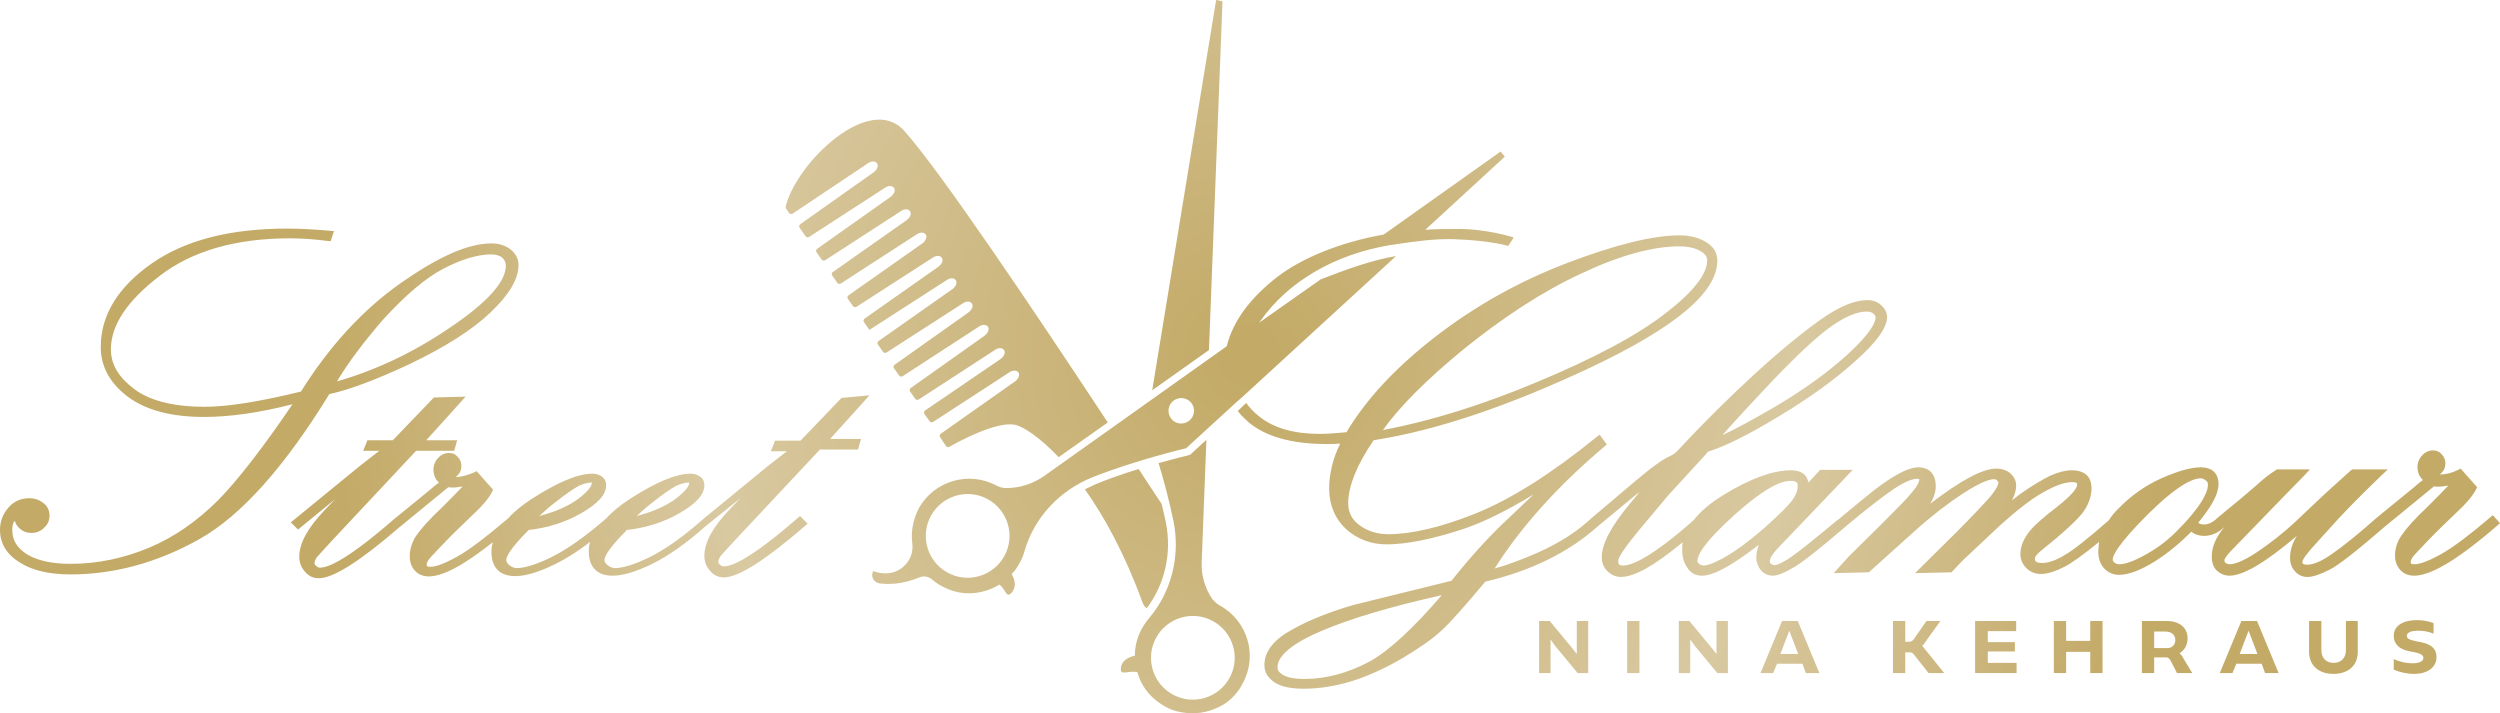 <?xml version="1.0" encoding="utf-8"?>
<!-- Generator: Adobe Illustrator 28.2.0, SVG Export Plug-In . SVG Version: 6.00 Build 0)  -->
<svg version="1.1" id="Ebene_1" xmlns="http://www.w3.org/2000/svg" xmlns:xlink="http://www.w3.org/1999/xlink" x="0px" y="0px"
	 viewBox="0 0 590.6 168.5" style="enable-background:new 0 0 590.6 168.5;" xml:space="preserve">
<style type="text/css">
	.st0{fill:url(#SVGID_1_);}
</style>
<g>
	<radialGradient id="SVGID_1_" cx="295.324" cy="84.255" r="217.158" gradientUnits="userSpaceOnUse">
		<stop  offset="0" style="stop-color:#C3AA67"/>
		<stop  offset="2.618780e-02" style="stop-color:#C3AA67"/>
		<stop  offset="0.596" style="stop-color:#D9C9A1"/>
		<stop  offset="0.931" style="stop-color:#C7AF71"/>
		<stop  offset="1" style="stop-color:#C3AA67"/>
	</radialGradient>
	<path class="st0" d="M269.9,142.3c-4.2-11.5-9-20.2-13.6-26.7c0.8-0.4,1.7-0.8,2.5-1.2c3.4-1.4,6.9-2.6,10.2-3.6
		c1.9,2.9,3.7,5.7,5.4,8.2c0.4,1.5,0.7,2.9,1,4.3c1.5,7.3-0.2,14.7-4.5,20.4C270.5,143.4,270.1,142.9,269.9,142.3z M205.6,77.8
		l18-11.6c0.8-0.6,1.8-0.6,2.2,0c0.4,0.6,0,1.5-0.8,2.1l-17.5,12.3c-0.2,0.2-0.3,0.5-0.1,0.8l1.2,1.7c0.2,0.3,0.5,0.3,0.8,0.2
		l18-11.6c0.8-0.6,1.8-0.6,2.2,0c0.4,0.6,0,1.5-0.8,2.1l-17.5,12.4c-0.2,0.2-0.3,0.5-0.1,0.8l1.2,1.7c0.2,0.3,0.5,0.3,0.8,0.2
		l18-11.7c0.8-0.6,1.8-0.6,2.2,0c0.4,0.6,0,1.5-0.8,2.1l-17.5,12.4c-0.2,0.2-0.3,0.5-0.1,0.8l1.2,1.7c0.2,0.3,0.5,0.3,0.8,0.2
		l18-11.7c0.8-0.6,1.8-0.6,2.2,0c0.4,0.6,0,1.5-0.8,2.1L218.5,97c-0.2,0.2-0.3,0.5-0.1,0.8l1.2,1.7c0.2,0.3,0.5,0.3,0.8,0.2l18-11.7
		c0.8-0.6,1.8-0.6,2.2,0c0.4,0.6,0,1.5-0.8,2.1l-17.6,12.4c-0.2,0.2-0.3,0.5-0.1,0.8l1.4,2.1c0.2,0.2,0.5,0.3,0.7,0.2
		c2.1-1.2,11.4-6.3,15.8-5.2c1.9,0.5,5.6,2.9,10.1,7.6l11.6-8.2c-17.8-27-39.8-59.7-48.1-68.9c-8.1-9.1-25.4,7.4-28,17.9
		c0,0.2,0,0.3,0.1,0.5l0.7,1c0.2,0.3,0.5,0.3,0.8,0.2L205,38.6c0.8-0.6,1.8-0.6,2.2,0c0.4,0.6,0,1.5-0.8,2.1L189,53
		c-0.2,0.2-0.3,0.5-0.1,0.8l1.4,2c0.2,0.3,0.5,0.3,0.8,0.2l17.9-11.6c0.8-0.6,1.8-0.6,2.2,0c0.4,0.6,0,1.5-0.8,2.1l-17.4,12.3
		c-0.2,0.2-0.3,0.5-0.1,0.8l1.2,1.7c0.2,0.3,0.5,0.3,0.8,0.2l17.9-11.6c0.8-0.6,1.8-0.6,2.2,0c0.4,0.6,0,1.5-0.8,2.1l-17.5,12.3
		c-0.2,0.2-0.3,0.5-0.1,0.8l1.2,1.7c0.2,0.3,0.5,0.3,0.8,0.2l17.9-11.6c0.8-0.6,1.8-0.6,2.2,0c0.4,0.6,0,1.5-0.8,2.1l-17.5,12.3
		c-0.2,0.2-0.3,0.5-0.1,0.8l1.2,1.7c0.2,0.3,0.5,0.3,0.8,0.2l18-11.6c0.8-0.6,1.8-0.6,2.2,0c0.4,0.6,0,1.5-0.8,2.1l-17.5,12.3
		c-0.2,0.2-0.3,0.5-0.1,0.8l1.2,1.7C205,77.9,205.4,78,205.6,77.8z M77.8,93.1c-10.5,17.1-20.8,28.7-30.6,34.2
		c-9.9,5.6-20.2,8.4-30.5,8.4c-5,0-9-0.9-12-2.8C1.6,131,0,128.4,0,125.2c0-2.1,0.7-3.8,2-5.3c1.3-1.5,3-2.2,4.9-2.2
		c1.3,0,2.4,0.4,3.3,1.1c1,0.7,1.5,1.8,1.5,3c0,1.1-0.4,2.1-1.3,2.9c-0.8,0.8-1.8,1.2-3,1.2c-1,0-1.9-0.3-2.7-1
		c-0.8-0.7-1.1-1.4-1.2-1.9c0,0,0,0.1-0.1,0.1c-0.4,0.6-0.5,1.3-0.5,2.1c0,2.4,1.1,4.2,3.4,5.7c2.4,1.5,5.9,2.3,10.4,2.3
		c6.3,0,12.5-1.3,18.5-3.8c6-2.5,11.5-6.4,16.4-11.3c4.6-4.7,10.5-12.3,17.5-22.6c-7.8,2-14.8,3-20.9,3c-7.7,0-13.7-1.6-17.9-4.7
		c-4.3-3.2-6.5-7.2-6.5-11.8c0-7.6,4.1-14.2,12.1-19.8c7.9-5.5,18.6-8.2,31.9-8.2c3.2,0,6.5,0.2,10,0.5l1.1,0.1L78.1,57l-0.9-0.1
		c-3-0.4-6-0.6-8.7-0.6c-12.8,0-23.2,3-30.8,8.9C30.1,71,26.2,76.8,26.2,82.5c0,3.6,1.8,6.6,5.5,9.4c3.7,2.8,9.4,4.2,16.7,4.2
		c5.3,0,12.9-1.2,22.7-3.6C77.8,81.8,85.7,73.2,94.5,67c9.1-6.4,16.1-9.5,21.6-9.5c1.8,0,3.3,0.5,4.5,1.4c1.2,1,1.9,2.2,1.9,3.7
		c0,3.3-2.2,7-6.6,11.2c-4.3,4.1-10.6,8.1-18.9,12.1C88.9,89.7,82.5,92.1,77.8,93.1z M79.6,90.1c9.1-2.6,18-6.8,26.4-12.5
		c9-6,13.5-11,13.5-14.8c0-0.8-0.3-1.4-0.8-1.9c-0.6-0.5-1.5-0.8-2.6-0.8c-3.2,0-6.9,1.1-11.2,3.3c-4.3,2.2-9.1,6.3-14.4,12.1
		C86,80.7,82.3,85.6,79.6,90.1z M205.4,93.4l-9.3,10.3h7.3l-0.7,2.5h-9l-19.3,20.6c-2.3,2.5-3.7,4-4.2,4.6c-0.3,0.5-0.5,0.9-0.5,1.3
		c0,0.2,0,0.4,0.4,0.7c0.3,0.3,0.6,0.4,0.9,0.4c2,0,6.6-2,17.3-11.3l0.7-0.6l1.8,1.8l-0.8,0.7c-9.4,8.1-15.6,12-19,12
		c-1.3,0-2.4-0.5-3.3-1.6c-0.9-1-1.3-2.2-1.3-3.5c0-3.1,1.9-6.7,6-11l2.5-2.6l-8.2,6.6c-4.6,4.1-8.8,7-12.6,8.9
		c-3.9,1.9-7,2.8-9.4,2.8c-3.6,0-5.6-2-5.6-5.7c0-0.8,0.1-1.6,0.3-2.3c-2.9,2.3-5.7,4-8.3,5.3c-3.9,1.9-7,2.8-9.4,2.8
		c-3.6,0-5.6-2-5.6-5.7c0-0.8,0.1-1.5,0.3-2.3c-9.7,7.7-15.6,9.8-18.4,6.7c-0.8-0.9-1.2-2-1.2-3.4c0-1.6,0.5-3.3,1.5-4.8
		c1-1.5,3-3.8,6.2-6.8c2-2,3.6-3.6,4.8-4.9c-1.2,0.2-2.2,0.4-3.4,0.2l-11.6,9.5c-9.4,8.1-15.6,12-19,12c-1.3,0-2.4-0.5-3.3-1.6
		c-0.9-1-1.3-2.2-1.3-3.5c0-3.1,1.9-6.7,6-11l2.5-2.6l-8.8,7.2l-1.7-1.7l16.4-13.4l4.5-3.5h-3.8l1-2.5h6l9.7-10.1l7.5-0.2l-9.3,10.3
		h7.3l-0.7,2.5h-9l-19.3,20.6c-2.3,2.5-3.7,4-4.2,4.6c-0.3,0.5-0.5,0.9-0.5,1.3c0,0.2,0,0.4,0.4,0.7c0.3,0.3,0.6,0.4,0.9,0.4
		c2,0,6.6-2,17.3-11.3l8.7-7.1c0.8-0.7,1.5-1.3,2.1-1.7c-0.9-0.8-1.3-1.9-1.3-3.1c0-1,0.4-2,1.1-2.7c0.7-0.8,1.6-1.2,2.6-1.2
		c0.8,0,1.5,0.3,2,0.9c0.6,0.6,0.9,1.3,0.9,2.2c0,0.9-0.3,1.6-0.9,2.2c-0.2,0.2-0.3,0.3-0.5,0.4c0,0,0,0,0,0c1.3,0,2.8-0.4,4.4-1.1
		l0.6-0.3l3.9,4.4l-0.3,0.6c-0.8,1.5-2.3,3.3-4.7,5.5c-2.2,2.1-4.5,4.3-6.7,6.6c-2.9,3-3.6,3.8-3.7,4.1c-0.2,0.3-0.3,0.6-0.3,0.8
		c0,0.4,0,0.6,0.9,0.6c0.9,0,2.7-0.4,6.3-2.4c3-1.7,6.8-4.6,11.5-8.6l0.6-0.5c1.4-1.6,3.3-3.1,5.6-4.6c6.1-3.9,10.8-5.9,14.3-5.9
		c0.8,0,1.5,0.2,2.2,0.7c0.7,0.5,1,1.2,1,2c0,2.3-2,4.4-6,6.7c-3.7,2.1-7.8,3.4-12.3,3.9c-4.8,4.8-5.3,6.5-5.3,7.1
		c0,0.1,0,0.6,0.7,1.2c0.5,0.4,1.1,0.7,1.8,0.7c1.8,0,4.5-0.8,8-2.5c3.5-1.7,7.7-4.6,12.5-8.7l0.6-0.5c1.4-1.6,3.4-3.2,5.7-4.7
		c6.1-3.9,10.8-5.9,14.3-5.9c0.8,0,1.5,0.2,2.2,0.7c0.7,0.5,1,1.2,1,2c0,2.3-2,4.4-6,6.7c-3.7,2.1-7.8,3.4-12.3,3.9
		c-4.8,4.8-5.3,6.5-5.3,7.1c0,0.1,0,0.6,0.7,1.2c0.5,0.4,1.1,0.7,1.8,0.7c1.8,0,4.5-0.8,8-2.5c3.3-1.6,7.3-4.3,11.7-8.1l0,0l0.8-0.7
		l0.7-0.6l0,0l14.9-12.2l4.5-3.5h-3.8l1-2.5h6l9.7-10.1L205.4,93.4z M162.9,114c0,0-0.1,0-0.3,0c-0.8,0-1.8,0.3-2.9,0.8
		c-1.1,0.6-2.9,1.8-5.3,3.7c-1.5,1.1-2.8,2.3-4,3.4c0.8-0.2,1.8-0.5,3-0.9c2.8-1,5.1-2.2,6.9-3.7c2.3-1.9,2.5-2.8,2.5-3.2
		C162.9,114,162.9,114,162.9,114z M139.9,114c0,0-0.1,0-0.3,0c-0.8,0-1.8,0.3-2.9,0.8c-1.1,0.6-2.9,1.8-5.3,3.7
		c-1.5,1.1-2.8,2.3-4,3.4c0.8-0.2,1.8-0.5,3-0.9c2.8-1,5.1-2.2,6.9-3.7c2.3-1.9,2.5-2.8,2.5-3.2C139.9,114,139.9,114,139.9,114z
		 M372.5,146.7v7.8h0c-0.2-0.3-0.4-0.5-1.1-1.4l-5.3-6.4h-2.5V159h2.7v-7.8h0.1c0.1,0.2,0.4,0.5,1,1.4l5.3,6.4h2.5v-12.3H372.5z
		 M387.3,159v-12.3h-2.9V159H387.3z M405.5,146.7v7.8h0c-0.2-0.3-0.4-0.5-1.1-1.4l-5.3-6.4h-2.5V159h2.7v-7.8h0.1
		c0.1,0.2,0.4,0.5,1,1.4l5.3,6.4h2.5v-12.3H405.5z M426.6,159h3.2l-5.1-12.3h-3.7l-5.1,12.3h3l0.9-2.2h6L426.6,159z M420.6,154.5
		l2.1-5.5l2.1,5.5H420.6z M454.3,152.8l-0.2-0.2c0.1-0.1,0.1-0.2,0.2-0.2l4.1-5.7h-3.3l-2.9,4.2c-0.2,0.3-0.6,0.7-1.1,0.7h-1v-4.9
		h-2.9V159h2.9v-4.9h1c0.5,0,0.8,0.2,1.1,0.6l3.4,4.3h3.7L454.3,152.8z M469.6,156.6v-2.7h6.4v-2.2h-6.4v-2.6h6.7v-2.4h-9.7V159h9.8
		v-2.4H469.6z M493.8,146.7v4.7h-5.7v-4.7h-2.9V159h2.9v-5h5.7v5h2.9v-12.3H493.8z M515.9,155.7c-0.3-0.6-0.6-1-1-1.4
		c1.1-0.6,1.9-1.9,1.9-3.5c0-2.5-1.9-4.1-5-4.1H506V159h2.9v-3.7h2.8c0.6,0,0.9,0.4,1.2,1l1.4,2.7h3.6L515.9,155.7z M508.9,153.1
		v-3.9h2.7c1.4,0,2.3,0.8,2.3,2c0,1.2-0.9,1.9-1.8,1.9H508.9z M535.1,159h3.2l-5.1-12.3h-3.7l-5.1,12.3h3l0.9-2.2h6L535.1,159z
		 M529.1,154.5l2.1-5.5l2.1,5.5H529.1z M554.2,146.7l0,6.9c0,1.8-1.1,3-2.9,3c-1.8,0-2.9-1.2-2.9-3v-6.9h-2.9v7.3
		c0,3.2,2.3,5.2,5.7,5.2c3.6,0,5.8-2,5.8-5.2v-7.3H554.2z M570.3,159.2c3,0,5.3-1.4,5.3-4c0-1.8-1.1-3-3.7-3.5l-1.1-0.2
		c-1.8-0.4-2.2-0.7-2.2-1.3c0-0.9,1.3-1.2,2.6-1.2c1,0,2.3,0.1,3.7,0.7v-2.5c-1.3-0.5-2.6-0.7-4-0.7c-3,0-5.4,1.2-5.4,3.7
		c0,1.8,1.1,3.2,3.9,3.7l1.1,0.2c1.4,0.3,2,0.7,2,1.3c0,0.9-1.1,1.3-2.6,1.3c-1.3,0-2.9-0.3-4.4-1v2.5
		C566.9,158.8,568.6,159.2,570.3,159.2z M272.2,92.2l13.4-9.5l3.2-82.4L287.3,0L272.2,92.2z M280.6,107.6c-0.1,0-2.9,0.7-6.9,1.8
		c1.2,3.9,2.5,8.8,3.5,13.6c1.7,8.2-0.4,16.8-5.8,23.1c-0.8,1-1.5,2-2.1,3.3c-0.8,1.8-1.2,3.6-1.2,5.5c-1.3,0.3-3.1,1-3.3,2.9
		c-0.3,2,1.7,0.5,3.9,1c0.8,3,2.7,5.6,5.4,7.4c1.2,0.8,2.5,1.5,3.8,1.8c4.4,1.1,7.5,0.2,9.9-0.9c2.4-1.1,4.5-3.1,5.8-5.7
		c3.6-6.6,1.1-14.8-5.5-18.4l0,0c-0.7-0.4-1.3-1-1.8-1.6c-1.7-2.6-2.6-5.7-2.4-8.9l1.1-28.6l-3.8,3.5L280.6,107.6z M273.1,150.7
		c2.6-4.8,8.6-6.6,13.4-4c4.8,2.6,6.6,8.6,4,13.4c-2.6,4.8-8.6,6.6-13.4,4C272.3,161.5,270.5,155.5,273.1,150.7z M357.6,56.1l-1.3,2
		c0,0-4.1-1.3-13-1.6c-4.2-0.1-8.3,0.4-14.9,1.4c-6.5,1.1-12.5,3.2-17.8,6.3c-5.3,3.1-9.6,7-12.9,11.7c-0.1,0.1-0.2,0.2-0.2,0.3
		L312,66c5.9-2.3,12.2-4.6,17.8-5.5l-36.1,33.1c0,0,0,0,0,0l-1.6,1.4l-11.9,10.9c0,0-11.6,2.7-22,6.8c-7.8,3.1-13.9,9.5-16.2,17.6
		c-0.3,1.2-0.9,2.4-1.6,3.5c-0.4,0.7-0.9,1.3-1.4,1.8c0.6,1.1,1.3,2.9,0,4.4c-1.3,1.5-1.4-0.8-2.9-1.9c-3.6,2.2-8.2,2.8-12.3,1
		c-1.4-0.6-2.6-1.3-3.6-2.2c-0.7-0.6-1.7-0.9-2.7-0.6c-0.2,0.1-0.3,0.1-0.3,0.1c-4.1,1.7-7.4,1.7-9.5,1.4c-1.3-0.2-2.1-1.7-1.4-2.9
		c2.2,0.9,5.3,0.9,7.5-1.4c1.4-1.4,2-3.4,1.7-5.3c-0.3-2.7,0.2-5.4,1.5-8c3.6-6.6,11.8-9,18.4-5.5l0,0c0.7,0.4,1.5,0.6,2.4,0.6
		c3.1,0,6.2-1,8.8-2.8l43.2-30.7c1.5-6,5.6-11.5,12.1-16.5c5.7-4.3,14.4-8,25-9.9l27.6-19.6l1,1.2l-18.8,17.3
		c2.2-0.2,4.6-0.2,6.9-0.2C350.9,53.9,357.6,56.1,357.6,56.1z M233.3,117.9c-4.8-2.6-10.8-0.8-13.4,4c-2.6,4.8-0.8,10.8,4,13.4
		c4.8,2.6,10.8,0.8,13.4-4C239.9,126.5,238.1,120.5,233.3,117.9z M280.5,94.4c-1.5-0.8-3.3-0.2-4.1,1.2c-0.8,1.5-0.2,3.3,1.2,4.1
		c1.5,0.8,3.3,0.2,4.1-1.2C282.5,97,282,95.2,280.5,94.4z M590.6,123.6l-0.8,0.7c-12.3,10.6-19.6,13.9-22.8,10.3
		c-0.8-0.9-1.2-2-1.2-3.4c0-1.6,0.5-3.3,1.6-4.8c1-1.5,3-3.8,6.2-6.8c2-2,3.6-3.6,4.8-4.9c-1.2,0.2-2.2,0.4-3.4,0.2l-11.6,9.5
		c-6.6,5.7-10.9,9.1-13.1,10.2c-2.2,1.1-3.9,1.7-5.2,1.7c-1.1,0-2.1-0.4-2.9-1.3c-0.8-0.8-1.2-1.9-1.2-3.3c0-1.6,0.5-3.3,1.6-5.1
		c-7.4,6.3-12.7,9.4-15.9,9.4c-1.1,0-2.1-0.4-3-1.2c-0.8-0.8-1.2-1.9-1.2-3.3c0-2.3,1-4.7,3.1-7.1c0,0,0,0,0,0
		c-1.5,1.5-3.2,2.2-4.9,2.2c-1.1,0-2.2-0.3-3-1c-2.7,2.7-5.6,5.1-8.6,7c-3.4,2.1-6.2,3.2-8.5,3.2c-1.4,0-2.5-0.5-3.5-1.5
		c-0.9-1-1.4-2.3-1.4-4c0-0.8,0.1-1.5,0.2-2.3c-3.9,3.2-6.6,5.1-8.2,5.9c-4.1,2.1-7,2.3-9,0.3c-0.9-0.9-1.4-2-1.4-3.3
		c0-1.6,0.6-3.3,1.8-4.9c1.1-1.6,3.4-3.6,6.9-6.3c4.2-3.3,4.7-4.7,4.7-5.2c0-0.3,0-0.6-1.2-0.6c-1.7,0-4,0.8-6.8,2.4
		c-2.9,1.6-6.3,4.3-10.2,7.8l-6.7,6.3c-2,1.8-3.5,3.4-4.5,4.5l-0.3,0.3l-8.6,0.2l9.5-9.4c4.1-4.1,6.9-7.1,8.3-8.7
		c1.7-2.1,1.9-3,1.9-3.3c0-0.1-0.1-0.3-0.3-0.5c-0.2-0.2-0.4-0.3-0.7-0.3c-1,0-3.1,0.6-7.4,3.4c-3.5,2.3-7.3,5.2-11.2,8.7l-11,9.9
		l-8.3,0.2l3.5-3.9l7.4-7.3c3.8-3.8,6.4-6.4,7.6-7.9c1.5-1.8,1.7-2.6,1.7-2.9c0-0.2,0-0.2,0-0.2s-0.1-0.1-0.5-0.1
		c-0.8,0-2.5,0.4-5.5,2.4c-2.5,1.7-6.4,4.7-11.3,8.8l-0.1,0.1c-6.1,5.2-10.1,8.4-12.2,9.6c-2.2,1.3-3.8,2-5,2
		c-1.2,0-2.2-0.5-2.9-1.4c-0.6-0.8-1-1.8-1-2.9c0-0.9,0.2-1.9,0.6-3c-6.3,4.9-10.7,7.3-13.4,7.3c-1.5,0-2.7-0.6-3.5-1.9
		c-0.8-1.1-1.2-2.6-1.2-4.3c0-0.6,0-1.1,0.1-1.7c-6.6,5.5-11.4,8.2-14.6,8.2c-1.2,0-2.3-0.5-3.2-1.4c-0.9-0.9-1.3-2-1.3-3.3
		c0-3.1,2.2-7.3,6.8-12.8c0.8-0.9,1.5-1.8,2.1-2.6l-9.8,8.1c-6.9,6.2-15.9,10.6-26.6,13.1c-4.8,5.7-8.2,9.6-10.3,11.5
		c-2.1,2-5.3,4.2-9.3,6.6c-4.1,2.4-8.1,4.2-11.9,5.4c-3.9,1.2-7.7,1.8-11.4,1.8c-3.1,0-5.4-0.5-6.9-1.5c-1.6-1.1-2.4-2.4-2.4-4.1
		c0-3.2,2.2-6,6.6-8.4c4.1-2.3,9-4.2,14.5-5.8l23.1-5.7c4.6-5.8,9.1-10.7,13.4-14.7l6-5.7c-6.4,3.9-12.1,6.7-17,8.3
		c-7.1,2.3-13.1,3.5-17.7,3.5c-3.7,0-6.9-1.2-9.6-3.6c-2.6-2.4-4-5.7-4-9.6c0-3.5,0.9-7.1,2.6-10.6c-1.2,0.1-2.3,0.1-3.2,0.1
		c-8.3,0-14.5-1.8-18.5-5.2c-0.9-0.8-1.8-1.7-2.5-2.6l2-1.9c0.8,1.1,1.8,2.2,3.1,3.2c3.5,2.8,8.3,4.1,14.3,4.1
		c1.2,0,3.3-0.1,6.3-0.4c4.5-7.6,11.5-15.2,20.8-22.4c9.5-7.4,20.1-13.3,31.4-17.6c11.3-4.3,20.2-6.5,26.4-6.5
		c2.4,0,4.5,0.5,6.2,1.5c1.9,1.1,2.8,2.6,2.8,4.5c0,7.4-9.7,15.6-29.7,25.1c-19.3,9.1-36.6,15-51.5,17.3c-4,5.9-6,10.9-6,14.9
		c0,2.2,0.9,3.9,2.7,5.2c1.9,1.4,4.2,2.1,6.8,2.1c5.4,0,12.4-1.6,20.6-4.9c8.2-3.3,17.8-9.3,28.5-18l0.8-0.6l1.7,2.3l-0.7,0.6
		c-10.9,9.2-19.6,18.9-25.8,28.7c3-0.8,6.4-2.1,10.3-3.8c4.9-2.2,9.2-4.9,12.7-8.2c8.5-7.2,13.3-11.3,14.8-12.3
		c1.5-1.1,2.6-1.8,3.5-2.2c0.7-0.3,1.3-0.7,1.8-1.2c6.4-6.9,12.7-13.1,18.6-18.5c5.9-5.4,11.1-9.6,15.3-12.6c4.4-3.1,8-4.6,11.1-4.6
		c1.3,0,2.3,0.4,3.2,1.2c0.9,0.8,1.4,1.8,1.4,2.8c0,2.5-2.5,6-7.6,10.5c-4.9,4.4-11,8.8-18.2,13.1c-7.1,4.3-12.6,7-16.5,8.2
		c-0.9,1.1-2.5,2.8-4.7,5.2l-4.6,5l-5.7,6.8c-4.9,5.8-6,7.8-6.2,8.6v0.4c0,0.5,0.1,0.9,1.2,0.9c2,0,6.6-1.9,16.6-10.7
		c1.6-2.1,4-4.1,7.1-6c6.2-3.8,11.6-5.8,15.9-5.8c2.4,0,3.8,1,4.1,2.9l2.8-3h7.7l-17.5,18.3c-1.8,1.9-2.1,2.8-2.1,3.2
		c0,0.4,0.1,0.6,0.3,0.7c0.3,0.2,0.5,0.3,0.8,0.3c0.4,0,1.4-0.2,3.9-1.9c1.9-1.3,5.5-4.2,10.8-8.6l0,0l0.8-0.6c0,0,0,0,0,0l0.7-0.6
		l0,0l5.1-4.2c5.9-4.9,10.1-7.2,12.7-7.2c1.5,0,4.1,0.6,4.1,4.5c0,1.2-0.4,2.6-1.3,4.1c7.3-5.6,12.4-8.3,15.6-8.3
		c1.4,0,2.5,0.4,3.4,1.2c0.9,0.8,1.3,1.8,1.3,2.8c0,1-0.3,2.2-1,3.5c0.7-0.5,1.4-1.1,2.1-1.6c2.7-1.9,5.1-3.3,6.9-4.2
		c2-0.9,3.7-1.3,5.1-1.3c4.1,0,4.7,2.6,4.7,4.2c0,2.1-0.8,4.2-2.3,6.1c-1.5,1.8-4.6,4.7-9.5,8.6c-1.6,1.3-1.6,1.9-1.6,1.9
		c0,0.4,0,1.1,1.7,1.1c1.5,0,3.3-0.6,5.4-1.9c2.1-1.2,5.6-4,10.4-8.2c0.6-1,1.4-1.9,2.2-2.7c3-3.1,6.4-5.5,10.2-7.2
		c3.9-1.7,6.9-2.6,9.3-2.6c2.7,0,4.2,1.4,4.2,4c0,2.3-1.6,5.2-4.8,9.1c0.4,0.3,0.9,0.4,1.4,0.4c1,0,2.1-0.5,3.2-1.6
		c4.3-3.5,7.4-6.1,9.1-7.6c1.7-1.6,3.3-2.8,4.6-3.6l0.2-0.2h7.9l-1.5,1.6c-1.1,1.1-2.6,2.7-4.5,4.6l-12.6,13c-1,1-1.4,1.7-1.6,2.1
		v0.2c0,0.1,0,0.4,0.3,0.6c0.3,0.2,0.6,0.3,0.9,0.3c1,0,3-0.5,6.7-3c3.1-2.1,6-4.4,8.6-6.8l7.2-6.8c2-1.8,4.1-3.7,6.2-5.6l0.3-0.2
		h8.4l-1.7,1.6c-5.1,4.9-9.2,9.1-12.2,12.5l-3.8,4.2c-2.4,2.7-2.5,3.4-2.5,3.5c0,0.3,0,0.7,1.2,0.7c1.5,0,3.5-0.9,5.9-2.6
		c2.6-1.8,6.2-4.7,10.6-8.6l8.7-7.1c0.8-0.7,1.5-1.3,2.1-1.7c-0.9-0.8-1.3-1.9-1.3-3.1c0-1,0.4-2,1.1-2.7c0.7-0.8,1.6-1.2,2.6-1.2
		c0.8,0,1.5,0.3,2,0.9c0.6,0.6,0.9,1.3,0.9,2.2c0,0.9-0.3,1.6-0.9,2.2c-0.2,0.2-0.3,0.3-0.5,0.4c1.4,0,2.8-0.3,4.4-1.1l0.6-0.3
		l3.9,4.4l-0.3,0.6c-0.8,1.5-2.3,3.3-4.7,5.5c-2.2,2.1-4.5,4.3-6.7,6.6c-2.9,3-3.6,3.8-3.7,4.1c-0.2,0.3-0.3,0.6-0.3,0.8
		c0,0.4,0,0.6,0.9,0.6c0.9,0,2.7-0.4,6.3-2.4c3-1.7,6.8-4.6,11.5-8.6l0.7-0.6L590.6,123.6z M406.9,102.8c3-1.4,6.9-3.5,11.9-6.4
		c7.2-4.2,13.1-8.5,17.7-12.7c5.8-5.3,6.6-7.8,6.6-8.7c0-0.2-0.1-0.5-0.5-0.9c-0.4-0.3-0.9-0.5-1.6-0.5c-2.1,0-4.7,1-7.8,3.1
		c-3.2,2.1-8.2,6.7-14.8,13.6C413.6,95.4,409.7,99.6,406.9,102.8z M326.7,101.6c11.2-2.1,23.4-5.9,36.3-11.3
		c13.7-5.7,24-11.2,30.6-16.4c6.5-5,9.7-9.2,9.7-12.4c0-0.3,0-1.3-1.6-2.2c-1.2-0.7-2.9-1.1-5-1.1c-6.2,0-14,2.1-23.1,6.4
		c-9.1,4.2-18.6,10.4-28.2,18.2C336.9,89.8,330.6,96.1,326.7,101.6z M340.6,140.6c-12,2.7-21.5,5.5-28.3,8.4
		c-6.9,2.9-10.5,5.9-10.5,8.6c0,0.5,0.1,1.2,1.4,1.9c1.1,0.6,2.7,0.9,4.9,0.9c5.2,0,10.4-1.4,15.6-4.2
		C328.3,153.6,334,148.3,340.6,140.6z M423.4,118.2c0.9-1.3,1.3-2.4,1.3-3.5c0-0.4,0-1.1-1.7-1.1c-2.9,0-7.3,2.7-13.2,8
		c-7.7,6.9-8.8,9.8-8.8,10.9c0,0.1,0,0.4,0.4,0.7c0.2,0.2,0.6,0.4,1.1,0.4c0.6,0,2-0.3,5-2c2.5-1.4,5.5-3.6,9.1-6.7
		C420.1,121.8,422.4,119.5,423.4,118.2z M519.9,118.8c1.1-1.7,1.7-3.2,1.7-4.3c0-0.4-0.1-0.8-0.5-1c-0.4-0.3-0.8-0.5-1.2-0.5
		c-1.8,0-5.4,1.5-12.4,8.4c-7.3,7.3-8.4,9.9-8.4,10.8c0,0.1,0,0.3,0.4,0.7c0.4,0.3,0.8,0.4,1.2,0.4c1.4,0,3.6-0.8,6.4-2.4
		c2.9-1.6,5.4-3.6,7.6-5.9C517,122.7,518.7,120.6,519.9,118.8z"/>
</g>
</svg>
